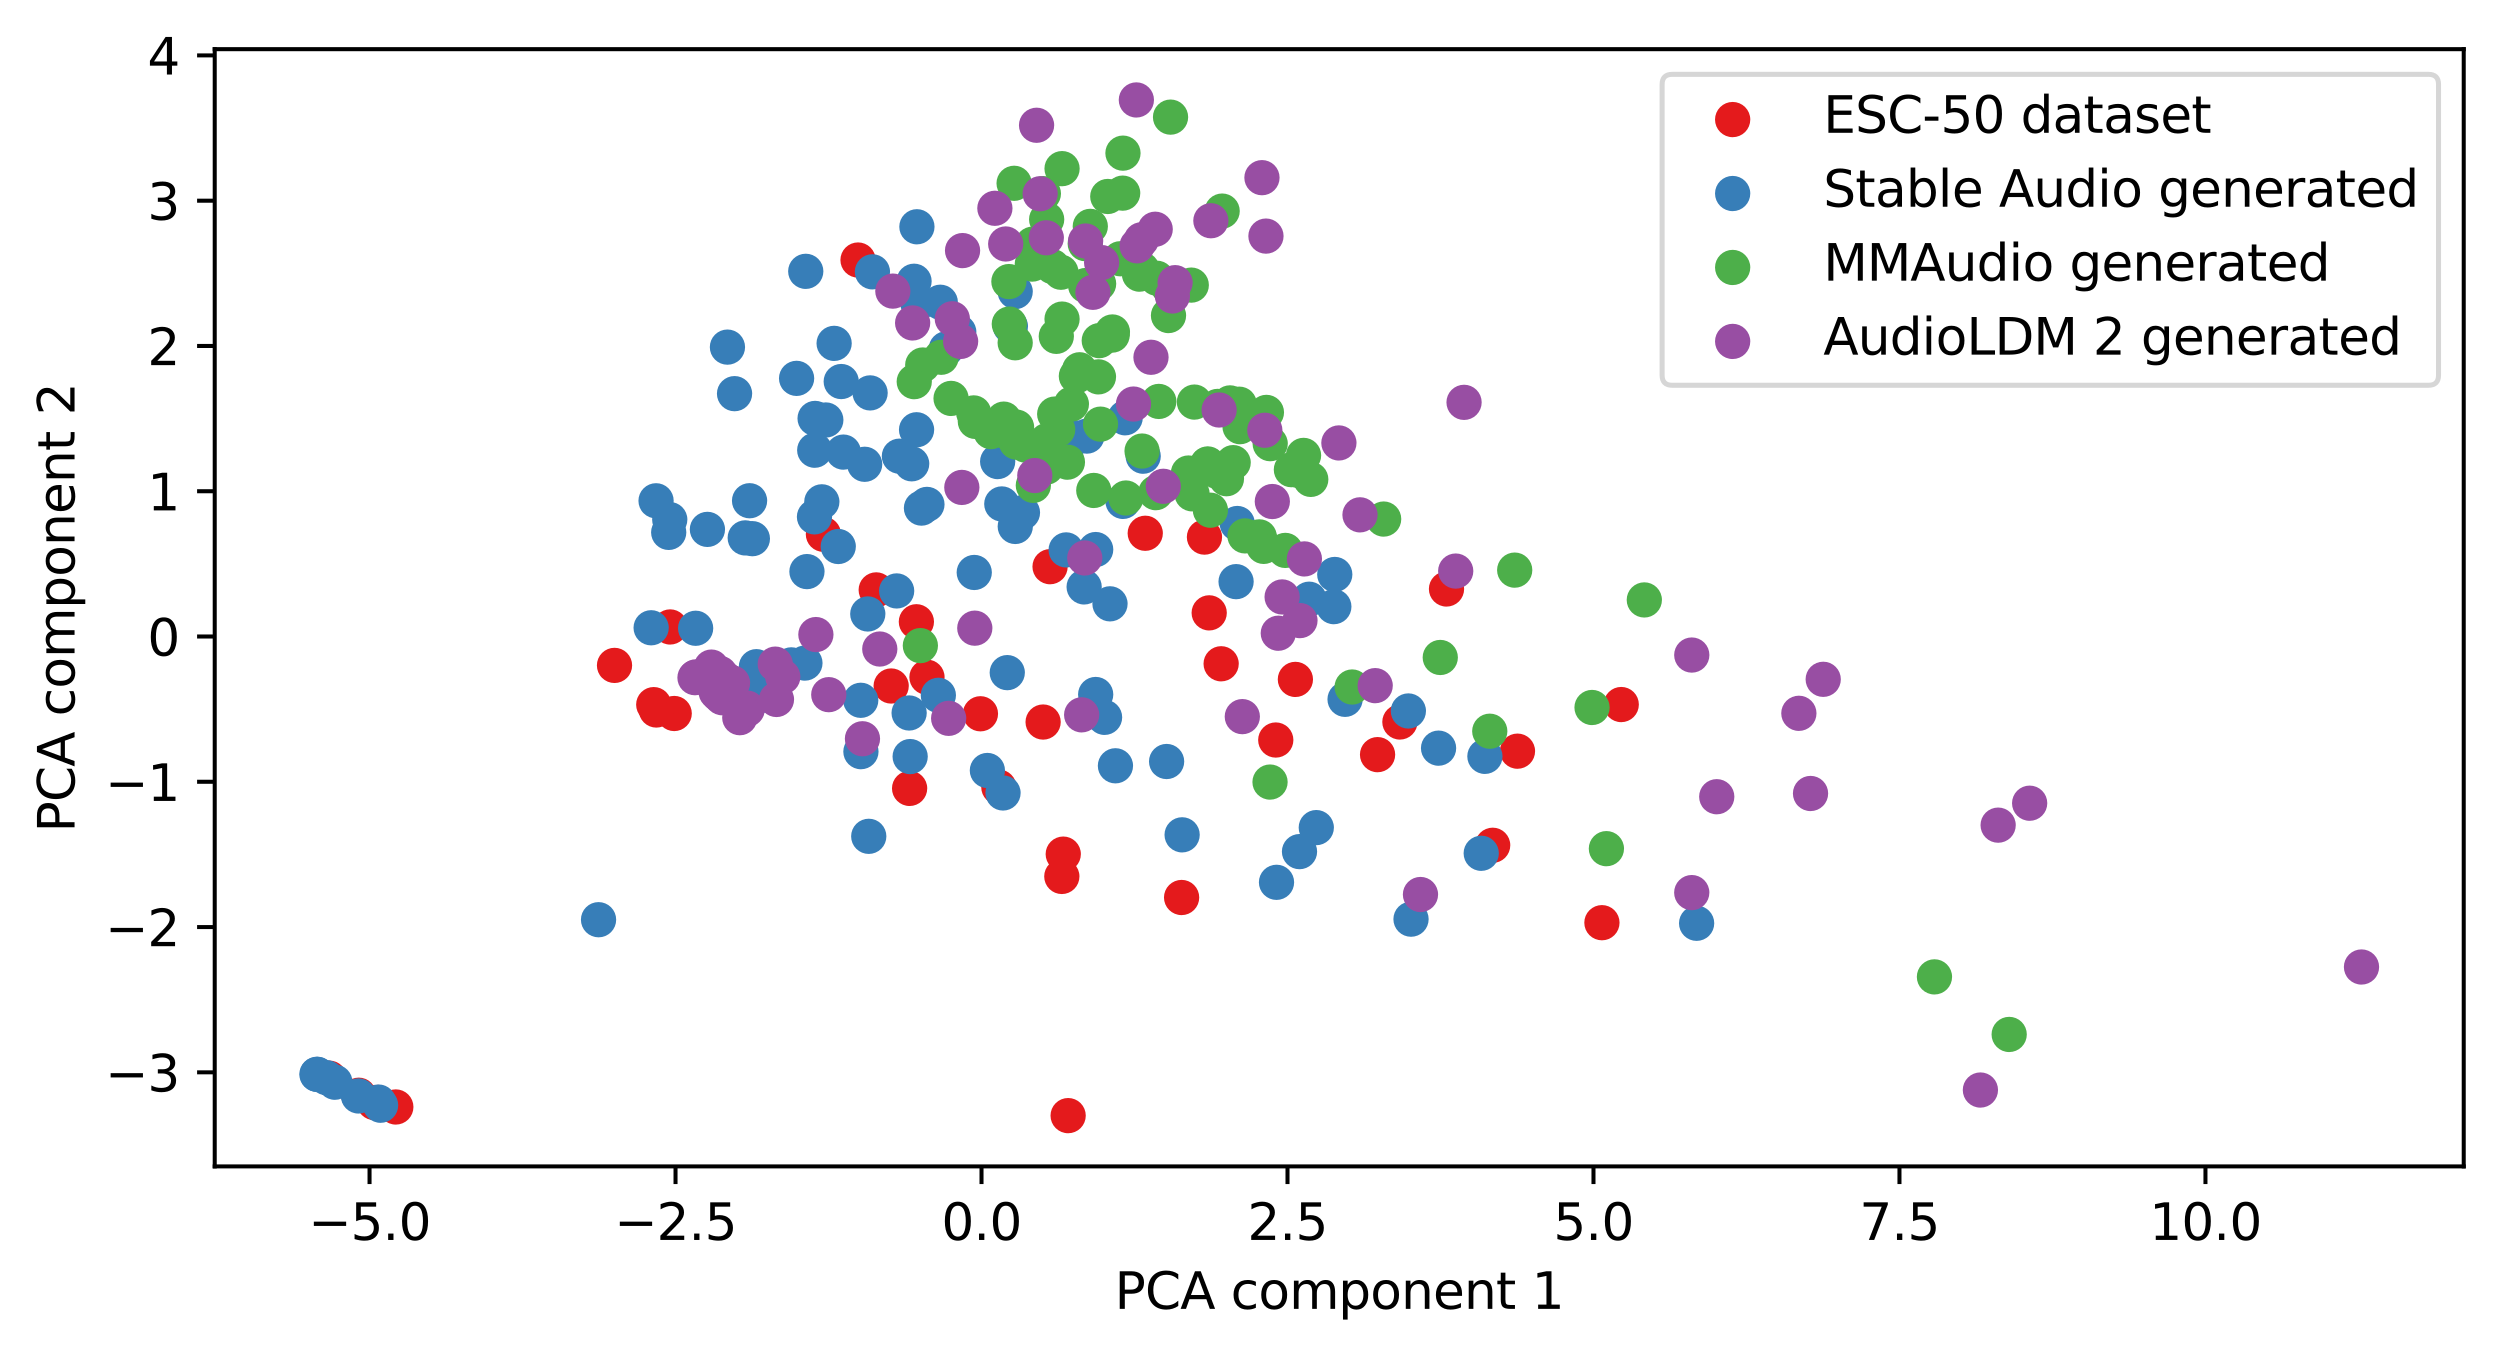 <?xml version="1.0" encoding="utf-8" standalone="no"?>
<!DOCTYPE svg PUBLIC "-//W3C//DTD SVG 1.1//EN"
  "http://www.w3.org/Graphics/SVG/1.1/DTD/svg11.dtd">
<svg xmlns:xlink="http://www.w3.org/1999/xlink" width="496.22pt" height="269.074pt" viewBox="0 0 496.22 269.074" xmlns="http://www.w3.org/2000/svg" version="1.1">
 <defs>
  <style type="text/css">*{stroke-linejoin: round; stroke-linecap: butt}</style>
 </defs>
 <g id="figure_1">
  <g id="patch_1">
   <path d="M 0 269.074 
L 496.22 269.074 
L 496.22 0 
L 0 0 
z
" style="fill: #ffffff"/>
  </g>
  <g id="axes_1">
   <g id="patch_2">
    <path d="M 42.62 231.518 
L 489.02 231.518 
L 489.02 9.758 
L 42.62 9.758 
z
" style="fill: #ffffff"/>
   </g>
   <g id="PathCollection_1">
    <defs>
     <path id="m10ac7bf172" d="M 0 3 
C 0.796 3 1.559 2.684 2.121 2.121 
C 2.684 1.559 3 0.796 3 0 
C 3 -0.796 2.684 -1.559 2.121 -2.121 
C 1.559 -2.684 0.796 -3 0 -3 
C -0.796 -3 -1.559 -2.684 -2.121 -2.121 
C -2.684 -1.559 -3 -0.796 -3 0 
C -3 0.796 -2.684 1.559 -2.121 2.121 
C -1.559 2.684 -0.796 3 0 3 
z
" style="stroke: #e41a1c"/>
    </defs>
    <g clip-path="url(#p345d1714cc)">
     <use xlink:href="#m10ac7bf172" x="301.201" y="149.098" style="fill: #e41a1c; stroke: #e41a1c"/>
     <use xlink:href="#m10ac7bf172" x="170.311" y="51.613" style="fill: #e41a1c; stroke: #e41a1c"/>
     <use xlink:href="#m10ac7bf172" x="240.011" y="121.645" style="fill: #e41a1c; stroke: #e41a1c"/>
     <use xlink:href="#m10ac7bf172" x="296.276" y="167.777" style="fill: #e41a1c; stroke: #e41a1c"/>
     <use xlink:href="#m10ac7bf172" x="227.316" y="105.847" style="fill: #e41a1c; stroke: #e41a1c"/>
     <use xlink:href="#m10ac7bf172" x="277.864" y="143.304" style="fill: #e41a1c; stroke: #e41a1c"/>
     <use xlink:href="#m10ac7bf172" x="239.07" y="106.607" style="fill: #e41a1c; stroke: #e41a1c"/>
     <use xlink:href="#m10ac7bf172" x="321.795" y="139.844" style="fill: #e41a1c; stroke: #e41a1c"/>
     <use xlink:href="#m10ac7bf172" x="207.047" y="143.316" style="fill: #e41a1c; stroke: #e41a1c"/>
     <use xlink:href="#m10ac7bf172" x="78.565" y="219.722" style="fill: #e41a1c; stroke: #e41a1c"/>
     <use xlink:href="#m10ac7bf172" x="176.885" y="136.163" style="fill: #e41a1c; stroke: #e41a1c"/>
     <use xlink:href="#m10ac7bf172" x="180.546" y="156.487" style="fill: #e41a1c; stroke: #e41a1c"/>
     <use xlink:href="#m10ac7bf172" x="133.016" y="124.443" style="fill: #e41a1c; stroke: #e41a1c"/>
     <use xlink:href="#m10ac7bf172" x="198.262" y="156.249" style="fill: #e41a1c; stroke: #e41a1c"/>
     <use xlink:href="#m10ac7bf172" x="211.042" y="169.533" style="fill: #e41a1c; stroke: #e41a1c"/>
     <use xlink:href="#m10ac7bf172" x="253.224" y="146.885" style="fill: #e41a1c; stroke: #e41a1c"/>
     <use xlink:href="#m10ac7bf172" x="173.918" y="117.089" style="fill: #e41a1c; stroke: #e41a1c"/>
     <use xlink:href="#m10ac7bf172" x="317.963" y="183.144" style="fill: #e41a1c; stroke: #e41a1c"/>
     <use xlink:href="#m10ac7bf172" x="208.425" y="112.479" style="fill: #e41a1c; stroke: #e41a1c"/>
     <use xlink:href="#m10ac7bf172" x="287.114" y="116.907" style="fill: #e41a1c; stroke: #e41a1c"/>
     <use xlink:href="#m10ac7bf172" x="163.439" y="106.047" style="fill: #e41a1c; stroke: #e41a1c"/>
     <use xlink:href="#m10ac7bf172" x="181.89" y="123.412" style="fill: #e41a1c; stroke: #e41a1c"/>
     <use xlink:href="#m10ac7bf172" x="210.759" y="173.964" style="fill: #e41a1c; stroke: #e41a1c"/>
     <use xlink:href="#m10ac7bf172" x="133.821" y="141.621" style="fill: #e41a1c; stroke: #e41a1c"/>
     <use xlink:href="#m10ac7bf172" x="257.119" y="134.854" style="fill: #e41a1c; stroke: #e41a1c"/>
     <use xlink:href="#m10ac7bf172" x="273.43" y="149.787" style="fill: #e41a1c; stroke: #e41a1c"/>
     <use xlink:href="#m10ac7bf172" x="234.534" y="178.142" style="fill: #e41a1c; stroke: #e41a1c"/>
     <use xlink:href="#m10ac7bf172" x="129.761" y="139.862" style="fill: #e41a1c; stroke: #e41a1c"/>
     <use xlink:href="#m10ac7bf172" x="130.277" y="140.926" style="fill: #e41a1c; stroke: #e41a1c"/>
     <use xlink:href="#m10ac7bf172" x="121.974" y="132.075" style="fill: #e41a1c; stroke: #e41a1c"/>
     <use xlink:href="#m10ac7bf172" x="212.014" y="221.438" style="fill: #e41a1c; stroke: #e41a1c"/>
     <use xlink:href="#m10ac7bf172" x="74.283" y="218.841" style="fill: #e41a1c; stroke: #e41a1c"/>
     <use xlink:href="#m10ac7bf172" x="75.008" y="218.824" style="fill: #e41a1c; stroke: #e41a1c"/>
     <use xlink:href="#m10ac7bf172" x="71.21" y="217.387" style="fill: #e41a1c; stroke: #e41a1c"/>
     <use xlink:href="#m10ac7bf172" x="183.993" y="134.417" style="fill: #e41a1c; stroke: #e41a1c"/>
     <use xlink:href="#m10ac7bf172" x="194.605" y="141.676" style="fill: #e41a1c; stroke: #e41a1c"/>
     <use xlink:href="#m10ac7bf172" x="242.382" y="131.752" style="fill: #e41a1c; stroke: #e41a1c"/>
     <use xlink:href="#m10ac7bf172" x="65.383" y="214.011" style="fill: #e41a1c; stroke: #e41a1c"/>
    </g>
   </g>
   <g id="PathCollection_2">
    <defs>
     <path id="mb2fcff6044" d="M 0 3 
C 0.796 3 1.559 2.684 2.121 2.121 
C 2.684 1.559 3 0.796 3 0 
C 3 -0.796 2.684 -1.559 2.121 -2.121 
C 1.559 -2.684 0.796 -3 0 -3 
C -0.796 -3 -1.559 -2.684 -2.121 -2.121 
C -2.684 -1.559 -3 -0.796 -3 0 
C -3 0.796 -2.684 1.559 -2.121 2.121 
C -1.559 2.684 -0.796 3 0 3 
z
" style="stroke: #377eb8"/>
    </defs>
    <g clip-path="url(#p345d1714cc)">
     <use xlink:href="#mb2fcff6044" x="187.828" y="69.232" style="fill: #377eb8; stroke: #377eb8"/>
     <use xlink:href="#mb2fcff6044" x="182.208" y="60.267" style="fill: #377eb8; stroke: #377eb8"/>
     <use xlink:href="#mb2fcff6044" x="129.244" y="124.605" style="fill: #377eb8; stroke: #377eb8"/>
     <use xlink:href="#mb2fcff6044" x="172.437" y="166.001" style="fill: #377eb8; stroke: #377eb8"/>
     <use xlink:href="#mb2fcff6044" x="173.164" y="53.955" style="fill: #377eb8; stroke: #377eb8"/>
     <use xlink:href="#mb2fcff6044" x="138.074" y="124.704" style="fill: #377eb8; stroke: #377eb8"/>
     <use xlink:href="#mb2fcff6044" x="234.638" y="165.704" style="fill: #377eb8; stroke: #377eb8"/>
     <use xlink:href="#mb2fcff6044" x="118.804" y="182.552" style="fill: #377eb8; stroke: #377eb8"/>
     <use xlink:href="#mb2fcff6044" x="221.401" y="152.001" style="fill: #377eb8; stroke: #377eb8"/>
     <use xlink:href="#mb2fcff6044" x="198.023" y="91.614" style="fill: #377eb8; stroke: #377eb8"/>
     <use xlink:href="#mb2fcff6044" x="75.542" y="219.375" style="fill: #377eb8; stroke: #377eb8"/>
     <use xlink:href="#mb2fcff6044" x="182.899" y="100.851" style="fill: #377eb8; stroke: #377eb8"/>
     <use xlink:href="#mb2fcff6044" x="144.389" y="68.899" style="fill: #377eb8; stroke: #377eb8"/>
     <use xlink:href="#mb2fcff6044" x="132.73" y="105.674" style="fill: #377eb8; stroke: #377eb8"/>
     <use xlink:href="#mb2fcff6044" x="183.986" y="100.12" style="fill: #377eb8; stroke: #377eb8"/>
     <use xlink:href="#mb2fcff6044" x="180.956" y="92.06" style="fill: #377eb8; stroke: #377eb8"/>
     <use xlink:href="#mb2fcff6044" x="150.139" y="132.328" style="fill: #377eb8; stroke: #377eb8"/>
     <use xlink:href="#mb2fcff6044" x="253.372" y="175.13" style="fill: #377eb8; stroke: #377eb8"/>
     <use xlink:href="#mb2fcff6044" x="177.974" y="117.294" style="fill: #377eb8; stroke: #377eb8"/>
     <use xlink:href="#mb2fcff6044" x="151.301" y="138" style="fill: #377eb8; stroke: #377eb8"/>
     <use xlink:href="#mb2fcff6044" x="226.907" y="90.549" style="fill: #377eb8; stroke: #377eb8"/>
     <use xlink:href="#mb2fcff6044" x="200.549" y="64.777" style="fill: #377eb8; stroke: #377eb8"/>
     <use xlink:href="#mb2fcff6044" x="211.503" y="90.095" style="fill: #377eb8; stroke: #377eb8"/>
     <use xlink:href="#mb2fcff6044" x="222.907" y="99.52" style="fill: #377eb8; stroke: #377eb8"/>
     <use xlink:href="#mb2fcff6044" x="160.168" y="113.454" style="fill: #377eb8; stroke: #377eb8"/>
     <use xlink:href="#mb2fcff6044" x="264.935" y="114.024" style="fill: #377eb8; stroke: #377eb8"/>
     <use xlink:href="#mb2fcff6044" x="178.519" y="90.548" style="fill: #377eb8; stroke: #377eb8"/>
     <use xlink:href="#mb2fcff6044" x="170.883" y="149.193" style="fill: #377eb8; stroke: #377eb8"/>
     <use xlink:href="#mb2fcff6044" x="161.665" y="102.591" style="fill: #377eb8; stroke: #377eb8"/>
     <use xlink:href="#mb2fcff6044" x="181.926" y="85.302" style="fill: #377eb8; stroke: #377eb8"/>
     <use xlink:href="#mb2fcff6044" x="62.911" y="213.233" style="fill: #377eb8; stroke: #377eb8"/>
     <use xlink:href="#mb2fcff6044" x="280.071" y="182.443" style="fill: #377eb8; stroke: #377eb8"/>
     <use xlink:href="#mb2fcff6044" x="294.737" y="150.126" style="fill: #377eb8; stroke: #377eb8"/>
     <use xlink:href="#mb2fcff6044" x="336.758" y="183.261" style="fill: #377eb8; stroke: #377eb8"/>
     <use xlink:href="#mb2fcff6044" x="223.331" y="82.926" style="fill: #377eb8; stroke: #377eb8"/>
     <use xlink:href="#mb2fcff6044" x="163.123" y="99.608" style="fill: #377eb8; stroke: #377eb8"/>
     <use xlink:href="#mb2fcff6044" x="172.244" y="121.865" style="fill: #377eb8; stroke: #377eb8"/>
     <use xlink:href="#mb2fcff6044" x="163.915" y="83.361" style="fill: #377eb8; stroke: #377eb8"/>
     <use xlink:href="#mb2fcff6044" x="180.452" y="141.518" style="fill: #377eb8; stroke: #377eb8"/>
     <use xlink:href="#mb2fcff6044" x="161.787" y="83.054" style="fill: #377eb8; stroke: #377eb8"/>
     <use xlink:href="#mb2fcff6044" x="181.996" y="45.011" style="fill: #377eb8; stroke: #377eb8"/>
     <use xlink:href="#mb2fcff6044" x="264.75" y="120.409" style="fill: #377eb8; stroke: #377eb8"/>
     <use xlink:href="#mb2fcff6044" x="231.557" y="151.15" style="fill: #377eb8; stroke: #377eb8"/>
     <use xlink:href="#mb2fcff6044" x="261.267" y="164.27" style="fill: #377eb8; stroke: #377eb8"/>
     <use xlink:href="#mb2fcff6044" x="149.338" y="106.92" style="fill: #377eb8; stroke: #377eb8"/>
     <use xlink:href="#mb2fcff6044" x="193.376" y="113.628" style="fill: #377eb8; stroke: #377eb8"/>
     <use xlink:href="#mb2fcff6044" x="165.564" y="68.154" style="fill: #377eb8; stroke: #377eb8"/>
     <use xlink:href="#mb2fcff6044" x="186.251" y="138.008" style="fill: #377eb8; stroke: #377eb8"/>
     <use xlink:href="#mb2fcff6044" x="245.348" y="115.45" style="fill: #377eb8; stroke: #377eb8"/>
     <use xlink:href="#mb2fcff6044" x="170.846" y="139.001" style="fill: #377eb8; stroke: #377eb8"/>
     <use xlink:href="#mb2fcff6044" x="157.065" y="131.968" style="fill: #377eb8; stroke: #377eb8"/>
     <use xlink:href="#mb2fcff6044" x="145.798" y="78.137" style="fill: #377eb8; stroke: #377eb8"/>
     <use xlink:href="#mb2fcff6044" x="211.616" y="109.151" style="fill: #377eb8; stroke: #377eb8"/>
     <use xlink:href="#mb2fcff6044" x="158.114" y="75.102" style="fill: #377eb8; stroke: #377eb8"/>
     <use xlink:href="#mb2fcff6044" x="180.656" y="150.171" style="fill: #377eb8; stroke: #377eb8"/>
     <use xlink:href="#mb2fcff6044" x="140.413" y="105.078" style="fill: #377eb8; stroke: #377eb8"/>
     <use xlink:href="#mb2fcff6044" x="149.214" y="136.862" style="fill: #377eb8; stroke: #377eb8"/>
     <use xlink:href="#mb2fcff6044" x="186.636" y="59.992" style="fill: #377eb8; stroke: #377eb8"/>
     <use xlink:href="#mb2fcff6044" x="66.475" y="214.809" style="fill: #377eb8; stroke: #377eb8"/>
     <use xlink:href="#mb2fcff6044" x="159.769" y="131.612" style="fill: #377eb8; stroke: #377eb8"/>
     <use xlink:href="#mb2fcff6044" x="215.19" y="116.496" style="fill: #377eb8; stroke: #377eb8"/>
     <use xlink:href="#mb2fcff6044" x="148.779" y="99.39" style="fill: #377eb8; stroke: #377eb8"/>
     <use xlink:href="#mb2fcff6044" x="147.918" y="106.765" style="fill: #377eb8; stroke: #377eb8"/>
     <use xlink:href="#mb2fcff6044" x="213.271" y="86.867" style="fill: #377eb8; stroke: #377eb8"/>
     <use xlink:href="#mb2fcff6044" x="181.427" y="55.824" style="fill: #377eb8; stroke: #377eb8"/>
     <use xlink:href="#mb2fcff6044" x="159.932" y="53.856" style="fill: #377eb8; stroke: #377eb8"/>
     <use xlink:href="#mb2fcff6044" x="285.537" y="148.499" style="fill: #377eb8; stroke: #377eb8"/>
     <use xlink:href="#mb2fcff6044" x="167.4" y="89.735" style="fill: #377eb8; stroke: #377eb8"/>
     <use xlink:href="#mb2fcff6044" x="202.946" y="101.746" style="fill: #377eb8; stroke: #377eb8"/>
     <use xlink:href="#mb2fcff6044" x="166.381" y="108.474" style="fill: #377eb8; stroke: #377eb8"/>
     <use xlink:href="#mb2fcff6044" x="217.479" y="137.849" style="fill: #377eb8; stroke: #377eb8"/>
     <use xlink:href="#mb2fcff6044" x="245.583" y="103.908" style="fill: #377eb8; stroke: #377eb8"/>
     <use xlink:href="#mb2fcff6044" x="198.845" y="100.028" style="fill: #377eb8; stroke: #377eb8"/>
     <use xlink:href="#mb2fcff6044" x="171.623" y="92.155" style="fill: #377eb8; stroke: #377eb8"/>
     <use xlink:href="#mb2fcff6044" x="130.221" y="99.402" style="fill: #377eb8; stroke: #377eb8"/>
     <use xlink:href="#mb2fcff6044" x="132.937" y="103.131" style="fill: #377eb8; stroke: #377eb8"/>
     <use xlink:href="#mb2fcff6044" x="217.48" y="109.079" style="fill: #377eb8; stroke: #377eb8"/>
     <use xlink:href="#mb2fcff6044" x="64.786" y="213.903" style="fill: #377eb8; stroke: #377eb8"/>
     <use xlink:href="#mb2fcff6044" x="215.736" y="86.559" style="fill: #377eb8; stroke: #377eb8"/>
     <use xlink:href="#mb2fcff6044" x="279.544" y="141.119" style="fill: #377eb8; stroke: #377eb8"/>
     <use xlink:href="#mb2fcff6044" x="71.152" y="217.534" style="fill: #377eb8; stroke: #377eb8"/>
     <use xlink:href="#mb2fcff6044" x="199.087" y="157.395" style="fill: #377eb8; stroke: #377eb8"/>
     <use xlink:href="#mb2fcff6044" x="75.135" y="218.747" style="fill: #377eb8; stroke: #377eb8"/>
     <use xlink:href="#mb2fcff6044" x="166.975" y="75.731" style="fill: #377eb8; stroke: #377eb8"/>
     <use xlink:href="#mb2fcff6044" x="266.98" y="138.809" style="fill: #377eb8; stroke: #377eb8"/>
     <use xlink:href="#mb2fcff6044" x="62.991" y="213.253" style="fill: #377eb8; stroke: #377eb8"/>
     <use xlink:href="#mb2fcff6044" x="161.713" y="89.361" style="fill: #377eb8; stroke: #377eb8"/>
     <use xlink:href="#mb2fcff6044" x="294.006" y="169.366" style="fill: #377eb8; stroke: #377eb8"/>
     <use xlink:href="#mb2fcff6044" x="201.518" y="104.495" style="fill: #377eb8; stroke: #377eb8"/>
     <use xlink:href="#mb2fcff6044" x="220.321" y="119.853" style="fill: #377eb8; stroke: #377eb8"/>
     <use xlink:href="#mb2fcff6044" x="259.847" y="118.934" style="fill: #377eb8; stroke: #377eb8"/>
     <use xlink:href="#mb2fcff6044" x="201.499" y="57.882" style="fill: #377eb8; stroke: #377eb8"/>
     <use xlink:href="#mb2fcff6044" x="172.706" y="77.987" style="fill: #377eb8; stroke: #377eb8"/>
     <use xlink:href="#mb2fcff6044" x="199.929" y="133.509" style="fill: #377eb8; stroke: #377eb8"/>
     <use xlink:href="#mb2fcff6044" x="257.936" y="169.035" style="fill: #377eb8; stroke: #377eb8"/>
     <use xlink:href="#mb2fcff6044" x="195.984" y="152.932" style="fill: #377eb8; stroke: #377eb8"/>
     <use xlink:href="#mb2fcff6044" x="190.301" y="65.903" style="fill: #377eb8; stroke: #377eb8"/>
     <use xlink:href="#mb2fcff6044" x="219.242" y="142.383" style="fill: #377eb8; stroke: #377eb8"/>
    </g>
   </g>
   <g id="PathCollection_3">
    <defs>
     <path id="m959ca19d7b" d="M 0 3 
C 0.796 3 1.559 2.684 2.121 2.121 
C 2.684 1.559 3 0.796 3 0 
C 3 -0.796 2.684 -1.559 2.121 -2.121 
C 1.559 -2.684 0.796 -3 0 -3 
C -0.796 -3 -1.559 -2.684 -2.121 -2.121 
C -2.684 -1.559 -3 -0.796 -3 0 
C -3 0.796 -2.684 1.559 -2.121 2.121 
C -1.559 2.684 -0.796 3 0 3 
z
" style="stroke: #4daf4a"/>
    </defs>
    <g clip-path="url(#p345d1714cc)">
     <use xlink:href="#m959ca19d7b" x="213.647" y="74.659" style="fill: #4daf4a; stroke: #4daf4a"/>
     <use xlink:href="#m959ca19d7b" x="222.352" y="51.362" style="fill: #4daf4a; stroke: #4daf4a"/>
     <use xlink:href="#m959ca19d7b" x="219.881" y="38.999" style="fill: #4daf4a; stroke: #4daf4a"/>
     <use xlink:href="#m959ca19d7b" x="218.03" y="74.803" style="fill: #4daf4a; stroke: #4daf4a"/>
     <use xlink:href="#m959ca19d7b" x="183.153" y="72.449" style="fill: #4daf4a; stroke: #4daf4a"/>
     <use xlink:href="#m959ca19d7b" x="209.94" y="85.268" style="fill: #4daf4a; stroke: #4daf4a"/>
     <use xlink:href="#m959ca19d7b" x="207.097" y="38.436" style="fill: #4daf4a; stroke: #4daf4a"/>
     <use xlink:href="#m959ca19d7b" x="251.368" y="81.857" style="fill: #4daf4a; stroke: #4daf4a"/>
     <use xlink:href="#m959ca19d7b" x="210.806" y="33.473" style="fill: #4daf4a; stroke: #4daf4a"/>
     <use xlink:href="#m959ca19d7b" x="215.406" y="48.364" style="fill: #4daf4a; stroke: #4daf4a"/>
     <use xlink:href="#m959ca19d7b" x="200.336" y="64.321" style="fill: #4daf4a; stroke: #4daf4a"/>
     <use xlink:href="#m959ca19d7b" x="249.958" y="106.564" style="fill: #4daf4a; stroke: #4daf4a"/>
     <use xlink:href="#m959ca19d7b" x="218.189" y="67.612" style="fill: #4daf4a; stroke: #4daf4a"/>
     <use xlink:href="#m959ca19d7b" x="300.649" y="113.162" style="fill: #4daf4a; stroke: #4daf4a"/>
     <use xlink:href="#m959ca19d7b" x="205.104" y="96.345" style="fill: #4daf4a; stroke: #4daf4a"/>
     <use xlink:href="#m959ca19d7b" x="211.87" y="91.734" style="fill: #4daf4a; stroke: #4daf4a"/>
     <use xlink:href="#m959ca19d7b" x="255.118" y="109.25" style="fill: #4daf4a; stroke: #4daf4a"/>
     <use xlink:href="#m959ca19d7b" x="218.06" y="56.323" style="fill: #4daf4a; stroke: #4daf4a"/>
     <use xlink:href="#m959ca19d7b" x="235.893" y="93.889" style="fill: #4daf4a; stroke: #4daf4a"/>
     <use xlink:href="#m959ca19d7b" x="398.799" y="205.325" style="fill: #4daf4a; stroke: #4daf4a"/>
     <use xlink:href="#m959ca19d7b" x="244.767" y="91.828" style="fill: #4daf4a; stroke: #4daf4a"/>
     <use xlink:href="#m959ca19d7b" x="212.654" y="80.212" style="fill: #4daf4a; stroke: #4daf4a"/>
     <use xlink:href="#m959ca19d7b" x="318.851" y="168.449" style="fill: #4daf4a; stroke: #4daf4a"/>
     <use xlink:href="#m959ca19d7b" x="215.485" y="56.672" style="fill: #4daf4a; stroke: #4daf4a"/>
     <use xlink:href="#m959ca19d7b" x="201.723" y="87.741" style="fill: #4daf4a; stroke: #4daf4a"/>
     <use xlink:href="#m959ca19d7b" x="231.973" y="57.004" style="fill: #4daf4a; stroke: #4daf4a"/>
     <use xlink:href="#m959ca19d7b" x="250.826" y="108.451" style="fill: #4daf4a; stroke: #4daf4a"/>
     <use xlink:href="#m959ca19d7b" x="285.876" y="130.501" style="fill: #4daf4a; stroke: #4daf4a"/>
     <use xlink:href="#m959ca19d7b" x="226.686" y="89.528" style="fill: #4daf4a; stroke: #4daf4a"/>
     <use xlink:href="#m959ca19d7b" x="316.001" y="140.426" style="fill: #4daf4a; stroke: #4daf4a"/>
     <use xlink:href="#m959ca19d7b" x="203.543" y="88.348" style="fill: #4daf4a; stroke: #4daf4a"/>
     <use xlink:href="#m959ca19d7b" x="256.327" y="93.223" style="fill: #4daf4a; stroke: #4daf4a"/>
     <use xlink:href="#m959ca19d7b" x="274.637" y="103.026" style="fill: #4daf4a; stroke: #4daf4a"/>
     <use xlink:href="#m959ca19d7b" x="241.682" y="80.669" style="fill: #4daf4a; stroke: #4daf4a"/>
     <use xlink:href="#m959ca19d7b" x="226.171" y="54.414" style="fill: #4daf4a; stroke: #4daf4a"/>
     <use xlink:href="#m959ca19d7b" x="240.253" y="101.268" style="fill: #4daf4a; stroke: #4daf4a"/>
     <use xlink:href="#m959ca19d7b" x="220.743" y="66.515" style="fill: #4daf4a; stroke: #4daf4a"/>
     <use xlink:href="#m959ca19d7b" x="181.467" y="75.753" style="fill: #4daf4a; stroke: #4daf4a"/>
     <use xlink:href="#m959ca19d7b" x="207.783" y="87.467" style="fill: #4daf4a; stroke: #4daf4a"/>
     <use xlink:href="#m959ca19d7b" x="236.608" y="98.014" style="fill: #4daf4a; stroke: #4daf4a"/>
     <use xlink:href="#m959ca19d7b" x="230.012" y="79.68" style="fill: #4daf4a; stroke: #4daf4a"/>
     <use xlink:href="#m959ca19d7b" x="258.739" y="90.392" style="fill: #4daf4a; stroke: #4daf4a"/>
     <use xlink:href="#m959ca19d7b" x="198.616" y="84.533" style="fill: #4daf4a; stroke: #4daf4a"/>
     <use xlink:href="#m959ca19d7b" x="222.895" y="30.398" style="fill: #4daf4a; stroke: #4daf4a"/>
     <use xlink:href="#m959ca19d7b" x="207.698" y="92.729" style="fill: #4daf4a; stroke: #4daf4a"/>
     <use xlink:href="#m959ca19d7b" x="201.289" y="36.383" style="fill: #4daf4a; stroke: #4daf4a"/>
     <use xlink:href="#m959ca19d7b" x="200.161" y="85.908" style="fill: #4daf4a; stroke: #4daf4a"/>
     <use xlink:href="#m959ca19d7b" x="214.287" y="73.395" style="fill: #4daf4a; stroke: #4daf4a"/>
     <use xlink:href="#m959ca19d7b" x="210.585" y="54.038" style="fill: #4daf4a; stroke: #4daf4a"/>
     <use xlink:href="#m959ca19d7b" x="236.452" y="56.59" style="fill: #4daf4a; stroke: #4daf4a"/>
     <use xlink:href="#m959ca19d7b" x="222.836" y="38.337" style="fill: #4daf4a; stroke: #4daf4a"/>
     <use xlink:href="#m959ca19d7b" x="383.966" y="193.899" style="fill: #4daf4a; stroke: #4daf4a"/>
     <use xlink:href="#m959ca19d7b" x="229.412" y="97.788" style="fill: #4daf4a; stroke: #4daf4a"/>
     <use xlink:href="#m959ca19d7b" x="217.102" y="97.348" style="fill: #4daf4a; stroke: #4daf4a"/>
     <use xlink:href="#m959ca19d7b" x="229.614" y="55.227" style="fill: #4daf4a; stroke: #4daf4a"/>
     <use xlink:href="#m959ca19d7b" x="204.955" y="48.471" style="fill: #4daf4a; stroke: #4daf4a"/>
     <use xlink:href="#m959ca19d7b" x="243.433" y="95.021" style="fill: #4daf4a; stroke: #4daf4a"/>
     <use xlink:href="#m959ca19d7b" x="209.551" y="91.134" style="fill: #4daf4a; stroke: #4daf4a"/>
     <use xlink:href="#m959ca19d7b" x="252.087" y="155.23" style="fill: #4daf4a; stroke: #4daf4a"/>
     <use xlink:href="#m959ca19d7b" x="245.98" y="80.228" style="fill: #4daf4a; stroke: #4daf4a"/>
     <use xlink:href="#m959ca19d7b" x="223.478" y="98.85" style="fill: #4daf4a; stroke: #4daf4a"/>
     <use xlink:href="#m959ca19d7b" x="199.238" y="83.19" style="fill: #4daf4a; stroke: #4daf4a"/>
     <use xlink:href="#m959ca19d7b" x="246.134" y="84.688" style="fill: #4daf4a; stroke: #4daf4a"/>
     <use xlink:href="#m959ca19d7b" x="226.668" y="53.462" style="fill: #4daf4a; stroke: #4daf4a"/>
     <use xlink:href="#m959ca19d7b" x="242.581" y="41.9" style="fill: #4daf4a; stroke: #4daf4a"/>
     <use xlink:href="#m959ca19d7b" x="201.769" y="84.781" style="fill: #4daf4a; stroke: #4daf4a"/>
     <use xlink:href="#m959ca19d7b" x="193.274" y="81.958" style="fill: #4daf4a; stroke: #4daf4a"/>
     <use xlink:href="#m959ca19d7b" x="258.029" y="93.469" style="fill: #4daf4a; stroke: #4daf4a"/>
     <use xlink:href="#m959ca19d7b" x="193.594" y="83.645" style="fill: #4daf4a; stroke: #4daf4a"/>
     <use xlink:href="#m959ca19d7b" x="200.255" y="55.888" style="fill: #4daf4a; stroke: #4daf4a"/>
     <use xlink:href="#m959ca19d7b" x="209.663" y="66.762" style="fill: #4daf4a; stroke: #4daf4a"/>
     <use xlink:href="#m959ca19d7b" x="220.8" y="65.892" style="fill: #4daf4a; stroke: #4daf4a"/>
     <use xlink:href="#m959ca19d7b" x="260.171" y="95.153" style="fill: #4daf4a; stroke: #4daf4a"/>
     <use xlink:href="#m959ca19d7b" x="247.115" y="106.367" style="fill: #4daf4a; stroke: #4daf4a"/>
     <use xlink:href="#m959ca19d7b" x="208.899" y="52.912" style="fill: #4daf4a; stroke: #4daf4a"/>
     <use xlink:href="#m959ca19d7b" x="196.673" y="85.675" style="fill: #4daf4a; stroke: #4daf4a"/>
     <use xlink:href="#m959ca19d7b" x="201.501" y="68.04" style="fill: #4daf4a; stroke: #4daf4a"/>
     <use xlink:href="#m959ca19d7b" x="231.932" y="62.631" style="fill: #4daf4a; stroke: #4daf4a"/>
     <use xlink:href="#m959ca19d7b" x="326.377" y="119.08" style="fill: #4daf4a; stroke: #4daf4a"/>
     <use xlink:href="#m959ca19d7b" x="216.411" y="44.932" style="fill: #4daf4a; stroke: #4daf4a"/>
     <use xlink:href="#m959ca19d7b" x="239.731" y="92.089" style="fill: #4daf4a; stroke: #4daf4a"/>
     <use xlink:href="#m959ca19d7b" x="182.68" y="128.148" style="fill: #4daf4a; stroke: #4daf4a"/>
     <use xlink:href="#m959ca19d7b" x="204.902" y="52.416" style="fill: #4daf4a; stroke: #4daf4a"/>
     <use xlink:href="#m959ca19d7b" x="232.338" y="23.248" style="fill: #4daf4a; stroke: #4daf4a"/>
     <use xlink:href="#m959ca19d7b" x="209.344" y="82.19" style="fill: #4daf4a; stroke: #4daf4a"/>
     <use xlink:href="#m959ca19d7b" x="207.749" y="43.558" style="fill: #4daf4a; stroke: #4daf4a"/>
     <use xlink:href="#m959ca19d7b" x="239.669" y="92.18" style="fill: #4daf4a; stroke: #4daf4a"/>
     <use xlink:href="#m959ca19d7b" x="244.145" y="79.971" style="fill: #4daf4a; stroke: #4daf4a"/>
     <use xlink:href="#m959ca19d7b" x="237.077" y="79.808" style="fill: #4daf4a; stroke: #4daf4a"/>
     <use xlink:href="#m959ca19d7b" x="210.803" y="63.334" style="fill: #4daf4a; stroke: #4daf4a"/>
     <use xlink:href="#m959ca19d7b" x="241.486" y="93.531" style="fill: #4daf4a; stroke: #4daf4a"/>
     <use xlink:href="#m959ca19d7b" x="252.117" y="88.063" style="fill: #4daf4a; stroke: #4daf4a"/>
     <use xlink:href="#m959ca19d7b" x="188.774" y="79.08" style="fill: #4daf4a; stroke: #4daf4a"/>
     <use xlink:href="#m959ca19d7b" x="218.44" y="84.188" style="fill: #4daf4a; stroke: #4daf4a"/>
     <use xlink:href="#m959ca19d7b" x="295.701" y="145.138" style="fill: #4daf4a; stroke: #4daf4a"/>
     <use xlink:href="#m959ca19d7b" x="268.385" y="136.364" style="fill: #4daf4a; stroke: #4daf4a"/>
     <use xlink:href="#m959ca19d7b" x="186.805" y="70.915" style="fill: #4daf4a; stroke: #4daf4a"/>
    </g>
   </g>
   <g id="PathCollection_4">
    <defs>
     <path id="m6ebc6fc0ed" d="M 0 3 
C 0.796 3 1.559 2.684 2.121 2.121 
C 2.684 1.559 3 0.796 3 0 
C 3 -0.796 2.684 -1.559 2.121 -2.121 
C 1.559 -2.684 0.796 -3 0 -3 
C -0.796 -3 -1.559 -2.684 -2.121 -2.121 
C -2.684 -1.559 -3 -0.796 -3 0 
C -3 0.796 -2.684 1.559 -2.121 2.121 
C -1.559 2.684 -0.796 3 0 3 
z
" style="stroke: #984ea3"/>
    </defs>
    <g clip-path="url(#p345d1714cc)">
     <use xlink:href="#m6ebc6fc0ed" x="171.189" y="146.636" style="fill: #984ea3; stroke: #984ea3"/>
     <use xlink:href="#m6ebc6fc0ed" x="153.878" y="131.822" style="fill: #984ea3; stroke: #984ea3"/>
     <use xlink:href="#m6ebc6fc0ed" x="138.151" y="134.346" style="fill: #984ea3; stroke: #984ea3"/>
     <use xlink:href="#m6ebc6fc0ed" x="218.661" y="52.123" style="fill: #984ea3; stroke: #984ea3"/>
     <use xlink:href="#m6ebc6fc0ed" x="142.902" y="133.661" style="fill: #984ea3; stroke: #984ea3"/>
     <use xlink:href="#m6ebc6fc0ed" x="272.957" y="136.091" style="fill: #984ea3; stroke: #984ea3"/>
     <use xlink:href="#m6ebc6fc0ed" x="402.862" y="159.427" style="fill: #984ea3; stroke: #984ea3"/>
     <use xlink:href="#m6ebc6fc0ed" x="226.557" y="47.595" style="fill: #984ea3; stroke: #984ea3"/>
     <use xlink:href="#m6ebc6fc0ed" x="240.344" y="43.813" style="fill: #984ea3; stroke: #984ea3"/>
     <use xlink:href="#m6ebc6fc0ed" x="177.22" y="57.783" style="fill: #984ea3; stroke: #984ea3"/>
     <use xlink:href="#m6ebc6fc0ed" x="269.944" y="102.189" style="fill: #984ea3; stroke: #984ea3"/>
     <use xlink:href="#m6ebc6fc0ed" x="188.296" y="142.582" style="fill: #984ea3; stroke: #984ea3"/>
     <use xlink:href="#m6ebc6fc0ed" x="174.626" y="128.824" style="fill: #984ea3; stroke: #984ea3"/>
     <use xlink:href="#m6ebc6fc0ed" x="190.669" y="67.77" style="fill: #984ea3; stroke: #984ea3"/>
     <use xlink:href="#m6ebc6fc0ed" x="148.313" y="140.554" style="fill: #984ea3; stroke: #984ea3"/>
     <use xlink:href="#m6ebc6fc0ed" x="258.907" y="110.939" style="fill: #984ea3; stroke: #984ea3"/>
     <use xlink:href="#m6ebc6fc0ed" x="281.947" y="177.55" style="fill: #984ea3; stroke: #984ea3"/>
     <use xlink:href="#m6ebc6fc0ed" x="155.375" y="134.326" style="fill: #984ea3; stroke: #984ea3"/>
     <use xlink:href="#m6ebc6fc0ed" x="251.277" y="46.863" style="fill: #984ea3; stroke: #984ea3"/>
     <use xlink:href="#m6ebc6fc0ed" x="232.71" y="58.754" style="fill: #984ea3; stroke: #984ea3"/>
     <use xlink:href="#m6ebc6fc0ed" x="146.837" y="142.451" style="fill: #984ea3; stroke: #984ea3"/>
     <use xlink:href="#m6ebc6fc0ed" x="335.798" y="130.019" style="fill: #984ea3; stroke: #984ea3"/>
     <use xlink:href="#m6ebc6fc0ed" x="224.982" y="80.201" style="fill: #984ea3; stroke: #984ea3"/>
     <use xlink:href="#m6ebc6fc0ed" x="164.5" y="137.882" style="fill: #984ea3; stroke: #984ea3"/>
     <use xlink:href="#m6ebc6fc0ed" x="144.234" y="137.391" style="fill: #984ea3; stroke: #984ea3"/>
     <use xlink:href="#m6ebc6fc0ed" x="139.395" y="134.318" style="fill: #984ea3; stroke: #984ea3"/>
     <use xlink:href="#m6ebc6fc0ed" x="215.479" y="47.839" style="fill: #984ea3; stroke: #984ea3"/>
     <use xlink:href="#m6ebc6fc0ed" x="253.726" y="125.686" style="fill: #984ea3; stroke: #984ea3"/>
     <use xlink:href="#m6ebc6fc0ed" x="251.051" y="85.4" style="fill: #984ea3; stroke: #984ea3"/>
     <use xlink:href="#m6ebc6fc0ed" x="393.087" y="216.357" style="fill: #984ea3; stroke: #984ea3"/>
     <use xlink:href="#m6ebc6fc0ed" x="246.585" y="142.242" style="fill: #984ea3; stroke: #984ea3"/>
     <use xlink:href="#m6ebc6fc0ed" x="361.886" y="134.836" style="fill: #984ea3; stroke: #984ea3"/>
     <use xlink:href="#m6ebc6fc0ed" x="142.538" y="137.568" style="fill: #984ea3; stroke: #984ea3"/>
     <use xlink:href="#m6ebc6fc0ed" x="143.999" y="134.806" style="fill: #984ea3; stroke: #984ea3"/>
     <use xlink:href="#m6ebc6fc0ed" x="146.477" y="140.119" style="fill: #984ea3; stroke: #984ea3"/>
     <use xlink:href="#m6ebc6fc0ed" x="148.308" y="140.806" style="fill: #984ea3; stroke: #984ea3"/>
     <use xlink:href="#m6ebc6fc0ed" x="258.026" y="123.18" style="fill: #984ea3; stroke: #984ea3"/>
     <use xlink:href="#m6ebc6fc0ed" x="207.677" y="47.2" style="fill: #984ea3; stroke: #984ea3"/>
     <use xlink:href="#m6ebc6fc0ed" x="241.981" y="81.38" style="fill: #984ea3; stroke: #984ea3"/>
     <use xlink:href="#m6ebc6fc0ed" x="181.146" y="64.101" style="fill: #984ea3; stroke: #984ea3"/>
     <use xlink:href="#m6ebc6fc0ed" x="197.472" y="41.342" style="fill: #984ea3; stroke: #984ea3"/>
     <use xlink:href="#m6ebc6fc0ed" x="205.746" y="24.864" style="fill: #984ea3; stroke: #984ea3"/>
     <use xlink:href="#m6ebc6fc0ed" x="154.118" y="138.838" style="fill: #984ea3; stroke: #984ea3"/>
     <use xlink:href="#m6ebc6fc0ed" x="161.943" y="125.955" style="fill: #984ea3; stroke: #984ea3"/>
     <use xlink:href="#m6ebc6fc0ed" x="145.945" y="139.411" style="fill: #984ea3; stroke: #984ea3"/>
     <use xlink:href="#m6ebc6fc0ed" x="225.701" y="48.798" style="fill: #984ea3; stroke: #984ea3"/>
     <use xlink:href="#m6ebc6fc0ed" x="215.311" y="110.751" style="fill: #984ea3; stroke: #984ea3"/>
     <use xlink:href="#m6ebc6fc0ed" x="143.778" y="137.255" style="fill: #984ea3; stroke: #984ea3"/>
     <use xlink:href="#m6ebc6fc0ed" x="141.998" y="135.534" style="fill: #984ea3; stroke: #984ea3"/>
     <use xlink:href="#m6ebc6fc0ed" x="191.055" y="49.739" style="fill: #984ea3; stroke: #984ea3"/>
     <use xlink:href="#m6ebc6fc0ed" x="396.607" y="163.783" style="fill: #984ea3; stroke: #984ea3"/>
     <use xlink:href="#m6ebc6fc0ed" x="359.369" y="157.497" style="fill: #984ea3; stroke: #984ea3"/>
     <use xlink:href="#m6ebc6fc0ed" x="141.198" y="132.409" style="fill: #984ea3; stroke: #984ea3"/>
     <use xlink:href="#m6ebc6fc0ed" x="193.484" y="124.684" style="fill: #984ea3; stroke: #984ea3"/>
     <use xlink:href="#m6ebc6fc0ed" x="199.62" y="48.426" style="fill: #984ea3; stroke: #984ea3"/>
     <use xlink:href="#m6ebc6fc0ed" x="206.458" y="38.456" style="fill: #984ea3; stroke: #984ea3"/>
     <use xlink:href="#m6ebc6fc0ed" x="137.948" y="134.511" style="fill: #984ea3; stroke: #984ea3"/>
     <use xlink:href="#m6ebc6fc0ed" x="141.394" y="135.48" style="fill: #984ea3; stroke: #984ea3"/>
     <use xlink:href="#m6ebc6fc0ed" x="335.792" y="177.171" style="fill: #984ea3; stroke: #984ea3"/>
     <use xlink:href="#m6ebc6fc0ed" x="229.293" y="45.501" style="fill: #984ea3; stroke: #984ea3"/>
     <use xlink:href="#m6ebc6fc0ed" x="468.729" y="191.937" style="fill: #984ea3; stroke: #984ea3"/>
     <use xlink:href="#m6ebc6fc0ed" x="214.696" y="141.885" style="fill: #984ea3; stroke: #984ea3"/>
     <use xlink:href="#m6ebc6fc0ed" x="254.487" y="118.487" style="fill: #984ea3; stroke: #984ea3"/>
     <use xlink:href="#m6ebc6fc0ed" x="340.753" y="158.139" style="fill: #984ea3; stroke: #984ea3"/>
     <use xlink:href="#m6ebc6fc0ed" x="265.754" y="87.918" style="fill: #984ea3; stroke: #984ea3"/>
     <use xlink:href="#m6ebc6fc0ed" x="288.94" y="113.351" style="fill: #984ea3; stroke: #984ea3"/>
     <use xlink:href="#m6ebc6fc0ed" x="141.547" y="134.064" style="fill: #984ea3; stroke: #984ea3"/>
     <use xlink:href="#m6ebc6fc0ed" x="290.598" y="79.862" style="fill: #984ea3; stroke: #984ea3"/>
     <use xlink:href="#m6ebc6fc0ed" x="189.018" y="63.269" style="fill: #984ea3; stroke: #984ea3"/>
     <use xlink:href="#m6ebc6fc0ed" x="142.151" y="137.357" style="fill: #984ea3; stroke: #984ea3"/>
     <use xlink:href="#m6ebc6fc0ed" x="228.457" y="70.916" style="fill: #984ea3; stroke: #984ea3"/>
     <use xlink:href="#m6ebc6fc0ed" x="205.396" y="94.391" style="fill: #984ea3; stroke: #984ea3"/>
     <use xlink:href="#m6ebc6fc0ed" x="250.483" y="35.265" style="fill: #984ea3; stroke: #984ea3"/>
     <use xlink:href="#m6ebc6fc0ed" x="216.934" y="58.021" style="fill: #984ea3; stroke: #984ea3"/>
     <use xlink:href="#m6ebc6fc0ed" x="145.394" y="135.563" style="fill: #984ea3; stroke: #984ea3"/>
     <use xlink:href="#m6ebc6fc0ed" x="190.911" y="96.748" style="fill: #984ea3; stroke: #984ea3"/>
     <use xlink:href="#m6ebc6fc0ed" x="233.241" y="56.104" style="fill: #984ea3; stroke: #984ea3"/>
     <use xlink:href="#m6ebc6fc0ed" x="143.328" y="138.484" style="fill: #984ea3; stroke: #984ea3"/>
     <use xlink:href="#m6ebc6fc0ed" x="357.053" y="141.583" style="fill: #984ea3; stroke: #984ea3"/>
     <use xlink:href="#m6ebc6fc0ed" x="225.554" y="19.838" style="fill: #984ea3; stroke: #984ea3"/>
     <use xlink:href="#m6ebc6fc0ed" x="252.541" y="99.547" style="fill: #984ea3; stroke: #984ea3"/>
     <use xlink:href="#m6ebc6fc0ed" x="142.633" y="137.85" style="fill: #984ea3; stroke: #984ea3"/>
     <use xlink:href="#m6ebc6fc0ed" x="230.896" y="96.523" style="fill: #984ea3; stroke: #984ea3"/>
    </g>
   </g>
   <g id="matplotlib.axis_1">
    <g id="xtick_1">
     <g id="line2d_1">
      <defs>
       <path id="m5c4a5ebcee" d="M 0 0 
L 0 3.5 
" style="stroke: #000000; stroke-width: 0.8"/>
      </defs>
      <g>
       <use xlink:href="#m5c4a5ebcee" x="73.35" y="231.518" style="stroke: #000000; stroke-width: 0.8"/>
      </g>
     </g>
     <g id="text_1">
      <!-- −5.0 -->
      <g transform="translate(61.209 246.117) scale(0.1 -0.1)">
       <defs>
        <path id="DejaVuSans-2212" d="M 678 2272 
L 4684 2272 
L 4684 1741 
L 678 1741 
L 678 2272 
z
" transform="scale(0.016)"/>
        <path id="DejaVuSans-35" d="M 691 4666 
L 3169 4666 
L 3169 4134 
L 1269 4134 
L 1269 2991 
Q 1406 3038 1543 3061 
Q 1681 3084 1819 3084 
Q 2600 3084 3056 2656 
Q 3513 2228 3513 1497 
Q 3513 744 3044 326 
Q 2575 -91 1722 -91 
Q 1428 -91 1123 -41 
Q 819 9 494 109 
L 494 744 
Q 775 591 1075 516 
Q 1375 441 1709 441 
Q 2250 441 2565 725 
Q 2881 1009 2881 1497 
Q 2881 1984 2565 2268 
Q 2250 2553 1709 2553 
Q 1456 2553 1204 2497 
Q 953 2441 691 2322 
L 691 4666 
z
" transform="scale(0.016)"/>
        <path id="DejaVuSans-2e" d="M 684 794 
L 1344 794 
L 1344 0 
L 684 0 
L 684 794 
z
" transform="scale(0.016)"/>
        <path id="DejaVuSans-30" d="M 2034 4250 
Q 1547 4250 1301 3770 
Q 1056 3291 1056 2328 
Q 1056 1369 1301 889 
Q 1547 409 2034 409 
Q 2525 409 2770 889 
Q 3016 1369 3016 2328 
Q 3016 3291 2770 3770 
Q 2525 4250 2034 4250 
z
M 2034 4750 
Q 2819 4750 3233 4129 
Q 3647 3509 3647 2328 
Q 3647 1150 3233 529 
Q 2819 -91 2034 -91 
Q 1250 -91 836 529 
Q 422 1150 422 2328 
Q 422 3509 836 4129 
Q 1250 4750 2034 4750 
z
" transform="scale(0.016)"/>
       </defs>
       <use xlink:href="#DejaVuSans-2212"/>
       <use xlink:href="#DejaVuSans-35" transform="translate(83.789 0)"/>
       <use xlink:href="#DejaVuSans-2e" transform="translate(147.412 0)"/>
       <use xlink:href="#DejaVuSans-30" transform="translate(179.199 0)"/>
      </g>
     </g>
    </g>
    <g id="xtick_2">
     <g id="line2d_2">
      <g>
       <use xlink:href="#m5c4a5ebcee" x="134.084" y="231.518" style="stroke: #000000; stroke-width: 0.8"/>
      </g>
     </g>
     <g id="text_2">
      <!-- −2.5 -->
      <g transform="translate(121.943 246.117) scale(0.1 -0.1)">
       <defs>
        <path id="DejaVuSans-32" d="M 1228 531 
L 3431 531 
L 3431 0 
L 469 0 
L 469 531 
Q 828 903 1448 1529 
Q 2069 2156 2228 2338 
Q 2531 2678 2651 2914 
Q 2772 3150 2772 3378 
Q 2772 3750 2511 3984 
Q 2250 4219 1831 4219 
Q 1534 4219 1204 4116 
Q 875 4013 500 3803 
L 500 4441 
Q 881 4594 1212 4672 
Q 1544 4750 1819 4750 
Q 2544 4750 2975 4387 
Q 3406 4025 3406 3419 
Q 3406 3131 3298 2873 
Q 3191 2616 2906 2266 
Q 2828 2175 2409 1742 
Q 1991 1309 1228 531 
z
" transform="scale(0.016)"/>
       </defs>
       <use xlink:href="#DejaVuSans-2212"/>
       <use xlink:href="#DejaVuSans-32" transform="translate(83.789 0)"/>
       <use xlink:href="#DejaVuSans-2e" transform="translate(147.412 0)"/>
       <use xlink:href="#DejaVuSans-35" transform="translate(179.199 0)"/>
      </g>
     </g>
    </g>
    <g id="xtick_3">
     <g id="line2d_3">
      <g>
       <use xlink:href="#m5c4a5ebcee" x="194.819" y="231.518" style="stroke: #000000; stroke-width: 0.8"/>
      </g>
     </g>
     <g id="text_3">
      <!-- 0.0 -->
      <g transform="translate(186.867 246.117) scale(0.1 -0.1)">
       <use xlink:href="#DejaVuSans-30"/>
       <use xlink:href="#DejaVuSans-2e" transform="translate(63.623 0)"/>
       <use xlink:href="#DejaVuSans-30" transform="translate(95.41 0)"/>
      </g>
     </g>
    </g>
    <g id="xtick_4">
     <g id="line2d_4">
      <g>
       <use xlink:href="#m5c4a5ebcee" x="255.553" y="231.518" style="stroke: #000000; stroke-width: 0.8"/>
      </g>
     </g>
     <g id="text_4">
      <!-- 2.5 -->
      <g transform="translate(247.601 246.117) scale(0.1 -0.1)">
       <use xlink:href="#DejaVuSans-32"/>
       <use xlink:href="#DejaVuSans-2e" transform="translate(63.623 0)"/>
       <use xlink:href="#DejaVuSans-35" transform="translate(95.41 0)"/>
      </g>
     </g>
    </g>
    <g id="xtick_5">
     <g id="line2d_5">
      <g>
       <use xlink:href="#m5c4a5ebcee" x="316.287" y="231.518" style="stroke: #000000; stroke-width: 0.8"/>
      </g>
     </g>
     <g id="text_5">
      <!-- 5.0 -->
      <g transform="translate(308.335 246.117) scale(0.1 -0.1)">
       <use xlink:href="#DejaVuSans-35"/>
       <use xlink:href="#DejaVuSans-2e" transform="translate(63.623 0)"/>
       <use xlink:href="#DejaVuSans-30" transform="translate(95.41 0)"/>
      </g>
     </g>
    </g>
    <g id="xtick_6">
     <g id="line2d_6">
      <g>
       <use xlink:href="#m5c4a5ebcee" x="377.021" y="231.518" style="stroke: #000000; stroke-width: 0.8"/>
      </g>
     </g>
     <g id="text_6">
      <!-- 7.5 -->
      <g transform="translate(369.07 246.117) scale(0.1 -0.1)">
       <defs>
        <path id="DejaVuSans-37" d="M 525 4666 
L 3525 4666 
L 3525 4397 
L 1831 0 
L 1172 0 
L 2766 4134 
L 525 4134 
L 525 4666 
z
" transform="scale(0.016)"/>
       </defs>
       <use xlink:href="#DejaVuSans-37"/>
       <use xlink:href="#DejaVuSans-2e" transform="translate(63.623 0)"/>
       <use xlink:href="#DejaVuSans-35" transform="translate(95.41 0)"/>
      </g>
     </g>
    </g>
    <g id="xtick_7">
     <g id="line2d_7">
      <g>
       <use xlink:href="#m5c4a5ebcee" x="437.756" y="231.518" style="stroke: #000000; stroke-width: 0.8"/>
      </g>
     </g>
     <g id="text_7">
      <!-- 10.0 -->
      <g transform="translate(426.623 246.117) scale(0.1 -0.1)">
       <defs>
        <path id="DejaVuSans-31" d="M 794 531 
L 1825 531 
L 1825 4091 
L 703 3866 
L 703 4441 
L 1819 4666 
L 2450 4666 
L 2450 531 
L 3481 531 
L 3481 0 
L 794 0 
L 794 531 
z
" transform="scale(0.016)"/>
       </defs>
       <use xlink:href="#DejaVuSans-31"/>
       <use xlink:href="#DejaVuSans-30" transform="translate(63.623 0)"/>
       <use xlink:href="#DejaVuSans-2e" transform="translate(127.246 0)"/>
       <use xlink:href="#DejaVuSans-30" transform="translate(159.033 0)"/>
      </g>
     </g>
    </g>
    <g id="text_8">
     <!-- PCA component 1 -->
     <g transform="translate(221.248 259.795) scale(0.1 -0.1)">
      <defs>
       <path id="DejaVuSans-50" d="M 1259 4147 
L 1259 2394 
L 2053 2394 
Q 2494 2394 2734 2622 
Q 2975 2850 2975 3272 
Q 2975 3691 2734 3919 
Q 2494 4147 2053 4147 
L 1259 4147 
z
M 628 4666 
L 2053 4666 
Q 2838 4666 3239 4311 
Q 3641 3956 3641 3272 
Q 3641 2581 3239 2228 
Q 2838 1875 2053 1875 
L 1259 1875 
L 1259 0 
L 628 0 
L 628 4666 
z
" transform="scale(0.016)"/>
       <path id="DejaVuSans-43" d="M 4122 4306 
L 4122 3641 
Q 3803 3938 3442 4084 
Q 3081 4231 2675 4231 
Q 1875 4231 1450 3742 
Q 1025 3253 1025 2328 
Q 1025 1406 1450 917 
Q 1875 428 2675 428 
Q 3081 428 3442 575 
Q 3803 722 4122 1019 
L 4122 359 
Q 3791 134 3420 21 
Q 3050 -91 2638 -91 
Q 1578 -91 968 557 
Q 359 1206 359 2328 
Q 359 3453 968 4101 
Q 1578 4750 2638 4750 
Q 3056 4750 3426 4639 
Q 3797 4528 4122 4306 
z
" transform="scale(0.016)"/>
       <path id="DejaVuSans-41" d="M 2188 4044 
L 1331 1722 
L 3047 1722 
L 2188 4044 
z
M 1831 4666 
L 2547 4666 
L 4325 0 
L 3669 0 
L 3244 1197 
L 1141 1197 
L 716 0 
L 50 0 
L 1831 4666 
z
" transform="scale(0.016)"/>
       <path id="DejaVuSans-20" transform="scale(0.016)"/>
       <path id="DejaVuSans-63" d="M 3122 3366 
L 3122 2828 
Q 2878 2963 2633 3030 
Q 2388 3097 2138 3097 
Q 1578 3097 1268 2742 
Q 959 2388 959 1747 
Q 959 1106 1268 751 
Q 1578 397 2138 397 
Q 2388 397 2633 464 
Q 2878 531 3122 666 
L 3122 134 
Q 2881 22 2623 -34 
Q 2366 -91 2075 -91 
Q 1284 -91 818 406 
Q 353 903 353 1747 
Q 353 2603 823 3093 
Q 1294 3584 2113 3584 
Q 2378 3584 2631 3529 
Q 2884 3475 3122 3366 
z
" transform="scale(0.016)"/>
       <path id="DejaVuSans-6f" d="M 1959 3097 
Q 1497 3097 1228 2736 
Q 959 2375 959 1747 
Q 959 1119 1226 758 
Q 1494 397 1959 397 
Q 2419 397 2687 759 
Q 2956 1122 2956 1747 
Q 2956 2369 2687 2733 
Q 2419 3097 1959 3097 
z
M 1959 3584 
Q 2709 3584 3137 3096 
Q 3566 2609 3566 1747 
Q 3566 888 3137 398 
Q 2709 -91 1959 -91 
Q 1206 -91 779 398 
Q 353 888 353 1747 
Q 353 2609 779 3096 
Q 1206 3584 1959 3584 
z
" transform="scale(0.016)"/>
       <path id="DejaVuSans-6d" d="M 3328 2828 
Q 3544 3216 3844 3400 
Q 4144 3584 4550 3584 
Q 5097 3584 5394 3201 
Q 5691 2819 5691 2113 
L 5691 0 
L 5113 0 
L 5113 2094 
Q 5113 2597 4934 2840 
Q 4756 3084 4391 3084 
Q 3944 3084 3684 2787 
Q 3425 2491 3425 1978 
L 3425 0 
L 2847 0 
L 2847 2094 
Q 2847 2600 2669 2842 
Q 2491 3084 2119 3084 
Q 1678 3084 1418 2786 
Q 1159 2488 1159 1978 
L 1159 0 
L 581 0 
L 581 3500 
L 1159 3500 
L 1159 2956 
Q 1356 3278 1631 3431 
Q 1906 3584 2284 3584 
Q 2666 3584 2933 3390 
Q 3200 3197 3328 2828 
z
" transform="scale(0.016)"/>
       <path id="DejaVuSans-70" d="M 1159 525 
L 1159 -1331 
L 581 -1331 
L 581 3500 
L 1159 3500 
L 1159 2969 
Q 1341 3281 1617 3432 
Q 1894 3584 2278 3584 
Q 2916 3584 3314 3078 
Q 3713 2572 3713 1747 
Q 3713 922 3314 415 
Q 2916 -91 2278 -91 
Q 1894 -91 1617 61 
Q 1341 213 1159 525 
z
M 3116 1747 
Q 3116 2381 2855 2742 
Q 2594 3103 2138 3103 
Q 1681 3103 1420 2742 
Q 1159 2381 1159 1747 
Q 1159 1113 1420 752 
Q 1681 391 2138 391 
Q 2594 391 2855 752 
Q 3116 1113 3116 1747 
z
" transform="scale(0.016)"/>
       <path id="DejaVuSans-6e" d="M 3513 2113 
L 3513 0 
L 2938 0 
L 2938 2094 
Q 2938 2591 2744 2837 
Q 2550 3084 2163 3084 
Q 1697 3084 1428 2787 
Q 1159 2491 1159 1978 
L 1159 0 
L 581 0 
L 581 3500 
L 1159 3500 
L 1159 2956 
Q 1366 3272 1645 3428 
Q 1925 3584 2291 3584 
Q 2894 3584 3203 3211 
Q 3513 2838 3513 2113 
z
" transform="scale(0.016)"/>
       <path id="DejaVuSans-65" d="M 3597 1894 
L 3597 1613 
L 953 1613 
Q 991 1019 1311 708 
Q 1631 397 2203 397 
Q 2534 397 2845 478 
Q 3156 559 3463 722 
L 3463 178 
Q 3153 47 2828 -22 
Q 2503 -91 2169 -91 
Q 1331 -91 842 396 
Q 353 884 353 1716 
Q 353 2575 817 3079 
Q 1281 3584 2069 3584 
Q 2775 3584 3186 3129 
Q 3597 2675 3597 1894 
z
M 3022 2063 
Q 3016 2534 2758 2815 
Q 2500 3097 2075 3097 
Q 1594 3097 1305 2825 
Q 1016 2553 972 2059 
L 3022 2063 
z
" transform="scale(0.016)"/>
       <path id="DejaVuSans-74" d="M 1172 4494 
L 1172 3500 
L 2356 3500 
L 2356 3053 
L 1172 3053 
L 1172 1153 
Q 1172 725 1289 603 
Q 1406 481 1766 481 
L 2356 481 
L 2356 0 
L 1766 0 
Q 1100 0 847 248 
Q 594 497 594 1153 
L 594 3053 
L 172 3053 
L 172 3500 
L 594 3500 
L 594 4494 
L 1172 4494 
z
" transform="scale(0.016)"/>
      </defs>
      <use xlink:href="#DejaVuSans-50"/>
      <use xlink:href="#DejaVuSans-43" transform="translate(60.303 0)"/>
      <use xlink:href="#DejaVuSans-41" transform="translate(130.127 0)"/>
      <use xlink:href="#DejaVuSans-20" transform="translate(198.535 0)"/>
      <use xlink:href="#DejaVuSans-63" transform="translate(230.322 0)"/>
      <use xlink:href="#DejaVuSans-6f" transform="translate(285.303 0)"/>
      <use xlink:href="#DejaVuSans-6d" transform="translate(346.484 0)"/>
      <use xlink:href="#DejaVuSans-70" transform="translate(443.896 0)"/>
      <use xlink:href="#DejaVuSans-6f" transform="translate(507.373 0)"/>
      <use xlink:href="#DejaVuSans-6e" transform="translate(568.555 0)"/>
      <use xlink:href="#DejaVuSans-65" transform="translate(631.934 0)"/>
      <use xlink:href="#DejaVuSans-6e" transform="translate(693.457 0)"/>
      <use xlink:href="#DejaVuSans-74" transform="translate(756.836 0)"/>
      <use xlink:href="#DejaVuSans-20" transform="translate(796.045 0)"/>
      <use xlink:href="#DejaVuSans-31" transform="translate(827.832 0)"/>
     </g>
    </g>
   </g>
   <g id="matplotlib.axis_2">
    <g id="ytick_1">
     <g id="line2d_8">
      <defs>
       <path id="mdd4e403c7b" d="M 0 0 
L -3.5 0 
" style="stroke: #000000; stroke-width: 0.8"/>
      </defs>
      <g>
       <use xlink:href="#mdd4e403c7b" x="42.62" y="212.844" style="stroke: #000000; stroke-width: 0.8"/>
      </g>
     </g>
     <g id="text_9">
      <!-- −3 -->
      <g transform="translate(20.878 216.644) scale(0.1 -0.1)">
       <defs>
        <path id="DejaVuSans-33" d="M 2597 2516 
Q 3050 2419 3304 2112 
Q 3559 1806 3559 1356 
Q 3559 666 3084 287 
Q 2609 -91 1734 -91 
Q 1441 -91 1130 -33 
Q 819 25 488 141 
L 488 750 
Q 750 597 1062 519 
Q 1375 441 1716 441 
Q 2309 441 2620 675 
Q 2931 909 2931 1356 
Q 2931 1769 2642 2001 
Q 2353 2234 1838 2234 
L 1294 2234 
L 1294 2753 
L 1863 2753 
Q 2328 2753 2575 2939 
Q 2822 3125 2822 3475 
Q 2822 3834 2567 4026 
Q 2313 4219 1838 4219 
Q 1578 4219 1281 4162 
Q 984 4106 628 3988 
L 628 4550 
Q 988 4650 1302 4700 
Q 1616 4750 1894 4750 
Q 2613 4750 3031 4423 
Q 3450 4097 3450 3541 
Q 3450 3153 3228 2886 
Q 3006 2619 2597 2516 
z
" transform="scale(0.016)"/>
       </defs>
       <use xlink:href="#DejaVuSans-2212"/>
       <use xlink:href="#DejaVuSans-33" transform="translate(83.789 0)"/>
      </g>
     </g>
    </g>
    <g id="ytick_2">
     <g id="line2d_9">
      <g>
       <use xlink:href="#mdd4e403c7b" x="42.62" y="184.009" style="stroke: #000000; stroke-width: 0.8"/>
      </g>
     </g>
     <g id="text_10">
      <!-- −2 -->
      <g transform="translate(20.878 187.809) scale(0.1 -0.1)">
       <use xlink:href="#DejaVuSans-2212"/>
       <use xlink:href="#DejaVuSans-32" transform="translate(83.789 0)"/>
      </g>
     </g>
    </g>
    <g id="ytick_3">
     <g id="line2d_10">
      <g>
       <use xlink:href="#mdd4e403c7b" x="42.62" y="155.174" style="stroke: #000000; stroke-width: 0.8"/>
      </g>
     </g>
     <g id="text_11">
      <!-- −1 -->
      <g transform="translate(20.878 158.974) scale(0.1 -0.1)">
       <use xlink:href="#DejaVuSans-2212"/>
       <use xlink:href="#DejaVuSans-31" transform="translate(83.789 0)"/>
      </g>
     </g>
    </g>
    <g id="ytick_4">
     <g id="line2d_11">
      <g>
       <use xlink:href="#mdd4e403c7b" x="42.62" y="126.339" style="stroke: #000000; stroke-width: 0.8"/>
      </g>
     </g>
     <g id="text_12">
      <!-- 0 -->
      <g transform="translate(29.258 130.139) scale(0.1 -0.1)">
       <use xlink:href="#DejaVuSans-30"/>
      </g>
     </g>
    </g>
    <g id="ytick_5">
     <g id="line2d_12">
      <g>
       <use xlink:href="#mdd4e403c7b" x="42.62" y="97.504" style="stroke: #000000; stroke-width: 0.8"/>
      </g>
     </g>
     <g id="text_13">
      <!-- 1 -->
      <g transform="translate(29.258 101.304) scale(0.1 -0.1)">
       <use xlink:href="#DejaVuSans-31"/>
      </g>
     </g>
    </g>
    <g id="ytick_6">
     <g id="line2d_13">
      <g>
       <use xlink:href="#mdd4e403c7b" x="42.62" y="68.669" style="stroke: #000000; stroke-width: 0.8"/>
      </g>
     </g>
     <g id="text_14">
      <!-- 2 -->
      <g transform="translate(29.258 72.468) scale(0.1 -0.1)">
       <use xlink:href="#DejaVuSans-32"/>
      </g>
     </g>
    </g>
    <g id="ytick_7">
     <g id="line2d_14">
      <g>
       <use xlink:href="#mdd4e403c7b" x="42.62" y="39.834" style="stroke: #000000; stroke-width: 0.8"/>
      </g>
     </g>
     <g id="text_15">
      <!-- 3 -->
      <g transform="translate(29.258 43.633) scale(0.1 -0.1)">
       <use xlink:href="#DejaVuSans-33"/>
      </g>
     </g>
    </g>
    <g id="ytick_8">
     <g id="line2d_15">
      <g>
       <use xlink:href="#mdd4e403c7b" x="42.62" y="10.999" style="stroke: #000000; stroke-width: 0.8"/>
      </g>
     </g>
     <g id="text_16">
      <!-- 4 -->
      <g transform="translate(29.258 14.798) scale(0.1 -0.1)">
       <defs>
        <path id="DejaVuSans-34" d="M 2419 4116 
L 825 1625 
L 2419 1625 
L 2419 4116 
z
M 2253 4666 
L 3047 4666 
L 3047 1625 
L 3713 1625 
L 3713 1100 
L 3047 1100 
L 3047 0 
L 2419 0 
L 2419 1100 
L 313 1100 
L 313 1709 
L 2253 4666 
z
" transform="scale(0.016)"/>
       </defs>
       <use xlink:href="#DejaVuSans-34"/>
      </g>
     </g>
    </g>
    <g id="text_17">
     <!-- PCA component 2 -->
     <g transform="translate(14.798 165.211) rotate(-90) scale(0.1 -0.1)">
      <use xlink:href="#DejaVuSans-50"/>
      <use xlink:href="#DejaVuSans-43" transform="translate(60.303 0)"/>
      <use xlink:href="#DejaVuSans-41" transform="translate(130.127 0)"/>
      <use xlink:href="#DejaVuSans-20" transform="translate(198.535 0)"/>
      <use xlink:href="#DejaVuSans-63" transform="translate(230.322 0)"/>
      <use xlink:href="#DejaVuSans-6f" transform="translate(285.303 0)"/>
      <use xlink:href="#DejaVuSans-6d" transform="translate(346.484 0)"/>
      <use xlink:href="#DejaVuSans-70" transform="translate(443.896 0)"/>
      <use xlink:href="#DejaVuSans-6f" transform="translate(507.373 0)"/>
      <use xlink:href="#DejaVuSans-6e" transform="translate(568.555 0)"/>
      <use xlink:href="#DejaVuSans-65" transform="translate(631.934 0)"/>
      <use xlink:href="#DejaVuSans-6e" transform="translate(693.457 0)"/>
      <use xlink:href="#DejaVuSans-74" transform="translate(756.836 0)"/>
      <use xlink:href="#DejaVuSans-20" transform="translate(796.045 0)"/>
      <use xlink:href="#DejaVuSans-32" transform="translate(827.832 0)"/>
     </g>
    </g>
   </g>
   <g id="patch_3">
    <path d="M 42.62 231.518 
L 42.62 9.758 
" style="fill: none; stroke: #000000; stroke-width: 0.8; stroke-linejoin: miter; stroke-linecap: square"/>
   </g>
   <g id="patch_4">
    <path d="M 489.02 231.518 
L 489.02 9.758 
" style="fill: none; stroke: #000000; stroke-width: 0.8; stroke-linejoin: miter; stroke-linecap: square"/>
   </g>
   <g id="patch_5">
    <path d="M 42.62 231.518 
L 489.02 231.518 
" style="fill: none; stroke: #000000; stroke-width: 0.8; stroke-linejoin: miter; stroke-linecap: square"/>
   </g>
   <g id="patch_6">
    <path d="M 42.62 9.758 
L 489.02 9.758 
" style="fill: none; stroke: #000000; stroke-width: 0.8; stroke-linejoin: miter; stroke-linecap: square"/>
   </g>
   <g id="legend_1">
    <g id="patch_7">
     <path d="M 331.911 76.471 
L 482.02 76.471 
Q 484.02 76.471 484.02 74.471 
L 484.02 16.758 
Q 484.02 14.758 482.02 14.758 
L 331.911 14.758 
Q 329.911 14.758 329.911 16.758 
L 329.911 74.471 
Q 329.911 76.471 331.911 76.471 
z
" style="fill: #ffffff; opacity: 0.8; stroke: #cccccc; stroke-linejoin: miter"/>
    </g>
    <g id="PathCollection_5">
     <g>
      <use xlink:href="#m10ac7bf172" x="343.911" y="23.732" style="fill: #e41a1c; stroke: #e41a1c"/>
     </g>
    </g>
    <g id="text_18">
     <!-- ESC-50 dataset -->
     <g transform="translate(361.911 26.357) scale(0.1 -0.1)">
      <defs>
       <path id="DejaVuSans-45" d="M 628 4666 
L 3578 4666 
L 3578 4134 
L 1259 4134 
L 1259 2753 
L 3481 2753 
L 3481 2222 
L 1259 2222 
L 1259 531 
L 3634 531 
L 3634 0 
L 628 0 
L 628 4666 
z
" transform="scale(0.016)"/>
       <path id="DejaVuSans-53" d="M 3425 4513 
L 3425 3897 
Q 3066 4069 2747 4153 
Q 2428 4238 2131 4238 
Q 1616 4238 1336 4038 
Q 1056 3838 1056 3469 
Q 1056 3159 1242 3001 
Q 1428 2844 1947 2747 
L 2328 2669 
Q 3034 2534 3370 2195 
Q 3706 1856 3706 1288 
Q 3706 609 3251 259 
Q 2797 -91 1919 -91 
Q 1588 -91 1214 -16 
Q 841 59 441 206 
L 441 856 
Q 825 641 1194 531 
Q 1563 422 1919 422 
Q 2459 422 2753 634 
Q 3047 847 3047 1241 
Q 3047 1584 2836 1778 
Q 2625 1972 2144 2069 
L 1759 2144 
Q 1053 2284 737 2584 
Q 422 2884 422 3419 
Q 422 4038 858 4394 
Q 1294 4750 2059 4750 
Q 2388 4750 2728 4690 
Q 3069 4631 3425 4513 
z
" transform="scale(0.016)"/>
       <path id="DejaVuSans-2d" d="M 313 2009 
L 1997 2009 
L 1997 1497 
L 313 1497 
L 313 2009 
z
" transform="scale(0.016)"/>
       <path id="DejaVuSans-64" d="M 2906 2969 
L 2906 4863 
L 3481 4863 
L 3481 0 
L 2906 0 
L 2906 525 
Q 2725 213 2448 61 
Q 2172 -91 1784 -91 
Q 1150 -91 751 415 
Q 353 922 353 1747 
Q 353 2572 751 3078 
Q 1150 3584 1784 3584 
Q 2172 3584 2448 3432 
Q 2725 3281 2906 2969 
z
M 947 1747 
Q 947 1113 1208 752 
Q 1469 391 1925 391 
Q 2381 391 2643 752 
Q 2906 1113 2906 1747 
Q 2906 2381 2643 2742 
Q 2381 3103 1925 3103 
Q 1469 3103 1208 2742 
Q 947 2381 947 1747 
z
" transform="scale(0.016)"/>
       <path id="DejaVuSans-61" d="M 2194 1759 
Q 1497 1759 1228 1600 
Q 959 1441 959 1056 
Q 959 750 1161 570 
Q 1363 391 1709 391 
Q 2188 391 2477 730 
Q 2766 1069 2766 1631 
L 2766 1759 
L 2194 1759 
z
M 3341 1997 
L 3341 0 
L 2766 0 
L 2766 531 
Q 2569 213 2275 61 
Q 1981 -91 1556 -91 
Q 1019 -91 701 211 
Q 384 513 384 1019 
Q 384 1609 779 1909 
Q 1175 2209 1959 2209 
L 2766 2209 
L 2766 2266 
Q 2766 2663 2505 2880 
Q 2244 3097 1772 3097 
Q 1472 3097 1187 3025 
Q 903 2953 641 2809 
L 641 3341 
Q 956 3463 1253 3523 
Q 1550 3584 1831 3584 
Q 2591 3584 2966 3190 
Q 3341 2797 3341 1997 
z
" transform="scale(0.016)"/>
       <path id="DejaVuSans-73" d="M 2834 3397 
L 2834 2853 
Q 2591 2978 2328 3040 
Q 2066 3103 1784 3103 
Q 1356 3103 1142 2972 
Q 928 2841 928 2578 
Q 928 2378 1081 2264 
Q 1234 2150 1697 2047 
L 1894 2003 
Q 2506 1872 2764 1633 
Q 3022 1394 3022 966 
Q 3022 478 2636 193 
Q 2250 -91 1575 -91 
Q 1294 -91 989 -36 
Q 684 19 347 128 
L 347 722 
Q 666 556 975 473 
Q 1284 391 1588 391 
Q 1994 391 2212 530 
Q 2431 669 2431 922 
Q 2431 1156 2273 1281 
Q 2116 1406 1581 1522 
L 1381 1569 
Q 847 1681 609 1914 
Q 372 2147 372 2553 
Q 372 3047 722 3315 
Q 1072 3584 1716 3584 
Q 2034 3584 2315 3537 
Q 2597 3491 2834 3397 
z
" transform="scale(0.016)"/>
      </defs>
      <use xlink:href="#DejaVuSans-45"/>
      <use xlink:href="#DejaVuSans-53" transform="translate(63.184 0)"/>
      <use xlink:href="#DejaVuSans-43" transform="translate(126.66 0)"/>
      <use xlink:href="#DejaVuSans-2d" transform="translate(196.484 0)"/>
      <use xlink:href="#DejaVuSans-35" transform="translate(232.568 0)"/>
      <use xlink:href="#DejaVuSans-30" transform="translate(296.191 0)"/>
      <use xlink:href="#DejaVuSans-20" transform="translate(359.814 0)"/>
      <use xlink:href="#DejaVuSans-64" transform="translate(391.602 0)"/>
      <use xlink:href="#DejaVuSans-61" transform="translate(455.078 0)"/>
      <use xlink:href="#DejaVuSans-74" transform="translate(516.357 0)"/>
      <use xlink:href="#DejaVuSans-61" transform="translate(555.566 0)"/>
      <use xlink:href="#DejaVuSans-73" transform="translate(616.846 0)"/>
      <use xlink:href="#DejaVuSans-65" transform="translate(668.945 0)"/>
      <use xlink:href="#DejaVuSans-74" transform="translate(730.469 0)"/>
     </g>
    </g>
    <g id="PathCollection_6">
     <g>
      <use xlink:href="#mb2fcff6044" x="343.911" y="38.41" style="fill: #377eb8; stroke: #377eb8"/>
     </g>
    </g>
    <g id="text_19">
     <!-- Stable Audio generated -->
     <g transform="translate(361.911 41.035) scale(0.1 -0.1)">
      <defs>
       <path id="DejaVuSans-62" d="M 3116 1747 
Q 3116 2381 2855 2742 
Q 2594 3103 2138 3103 
Q 1681 3103 1420 2742 
Q 1159 2381 1159 1747 
Q 1159 1113 1420 752 
Q 1681 391 2138 391 
Q 2594 391 2855 752 
Q 3116 1113 3116 1747 
z
M 1159 2969 
Q 1341 3281 1617 3432 
Q 1894 3584 2278 3584 
Q 2916 3584 3314 3078 
Q 3713 2572 3713 1747 
Q 3713 922 3314 415 
Q 2916 -91 2278 -91 
Q 1894 -91 1617 61 
Q 1341 213 1159 525 
L 1159 0 
L 581 0 
L 581 4863 
L 1159 4863 
L 1159 2969 
z
" transform="scale(0.016)"/>
       <path id="DejaVuSans-6c" d="M 603 4863 
L 1178 4863 
L 1178 0 
L 603 0 
L 603 4863 
z
" transform="scale(0.016)"/>
       <path id="DejaVuSans-75" d="M 544 1381 
L 544 3500 
L 1119 3500 
L 1119 1403 
Q 1119 906 1312 657 
Q 1506 409 1894 409 
Q 2359 409 2629 706 
Q 2900 1003 2900 1516 
L 2900 3500 
L 3475 3500 
L 3475 0 
L 2900 0 
L 2900 538 
Q 2691 219 2414 64 
Q 2138 -91 1772 -91 
Q 1169 -91 856 284 
Q 544 659 544 1381 
z
M 1991 3584 
L 1991 3584 
z
" transform="scale(0.016)"/>
       <path id="DejaVuSans-69" d="M 603 3500 
L 1178 3500 
L 1178 0 
L 603 0 
L 603 3500 
z
M 603 4863 
L 1178 4863 
L 1178 4134 
L 603 4134 
L 603 4863 
z
" transform="scale(0.016)"/>
       <path id="DejaVuSans-67" d="M 2906 1791 
Q 2906 2416 2648 2759 
Q 2391 3103 1925 3103 
Q 1463 3103 1205 2759 
Q 947 2416 947 1791 
Q 947 1169 1205 825 
Q 1463 481 1925 481 
Q 2391 481 2648 825 
Q 2906 1169 2906 1791 
z
M 3481 434 
Q 3481 -459 3084 -895 
Q 2688 -1331 1869 -1331 
Q 1566 -1331 1297 -1286 
Q 1028 -1241 775 -1147 
L 775 -588 
Q 1028 -725 1275 -790 
Q 1522 -856 1778 -856 
Q 2344 -856 2625 -561 
Q 2906 -266 2906 331 
L 2906 616 
Q 2728 306 2450 153 
Q 2172 0 1784 0 
Q 1141 0 747 490 
Q 353 981 353 1791 
Q 353 2603 747 3093 
Q 1141 3584 1784 3584 
Q 2172 3584 2450 3431 
Q 2728 3278 2906 2969 
L 2906 3500 
L 3481 3500 
L 3481 434 
z
" transform="scale(0.016)"/>
       <path id="DejaVuSans-72" d="M 2631 2963 
Q 2534 3019 2420 3045 
Q 2306 3072 2169 3072 
Q 1681 3072 1420 2755 
Q 1159 2438 1159 1844 
L 1159 0 
L 581 0 
L 581 3500 
L 1159 3500 
L 1159 2956 
Q 1341 3275 1631 3429 
Q 1922 3584 2338 3584 
Q 2397 3584 2469 3576 
Q 2541 3569 2628 3553 
L 2631 2963 
z
" transform="scale(0.016)"/>
      </defs>
      <use xlink:href="#DejaVuSans-53"/>
      <use xlink:href="#DejaVuSans-74" transform="translate(63.477 0)"/>
      <use xlink:href="#DejaVuSans-61" transform="translate(102.686 0)"/>
      <use xlink:href="#DejaVuSans-62" transform="translate(163.965 0)"/>
      <use xlink:href="#DejaVuSans-6c" transform="translate(227.441 0)"/>
      <use xlink:href="#DejaVuSans-65" transform="translate(255.225 0)"/>
      <use xlink:href="#DejaVuSans-20" transform="translate(316.748 0)"/>
      <use xlink:href="#DejaVuSans-41" transform="translate(348.535 0)"/>
      <use xlink:href="#DejaVuSans-75" transform="translate(416.943 0)"/>
      <use xlink:href="#DejaVuSans-64" transform="translate(480.322 0)"/>
      <use xlink:href="#DejaVuSans-69" transform="translate(543.799 0)"/>
      <use xlink:href="#DejaVuSans-6f" transform="translate(571.582 0)"/>
      <use xlink:href="#DejaVuSans-20" transform="translate(632.764 0)"/>
      <use xlink:href="#DejaVuSans-67" transform="translate(664.551 0)"/>
      <use xlink:href="#DejaVuSans-65" transform="translate(728.027 0)"/>
      <use xlink:href="#DejaVuSans-6e" transform="translate(789.551 0)"/>
      <use xlink:href="#DejaVuSans-65" transform="translate(852.93 0)"/>
      <use xlink:href="#DejaVuSans-72" transform="translate(914.453 0)"/>
      <use xlink:href="#DejaVuSans-61" transform="translate(955.566 0)"/>
      <use xlink:href="#DejaVuSans-74" transform="translate(1016.846 0)"/>
      <use xlink:href="#DejaVuSans-65" transform="translate(1056.055 0)"/>
      <use xlink:href="#DejaVuSans-64" transform="translate(1117.578 0)"/>
     </g>
    </g>
    <g id="PathCollection_7">
     <g>
      <use xlink:href="#m959ca19d7b" x="343.911" y="53.088" style="fill: #4daf4a; stroke: #4daf4a"/>
     </g>
    </g>
    <g id="text_20">
     <!-- MMAudio generated -->
     <g transform="translate(361.911 55.713) scale(0.1 -0.1)">
      <defs>
       <path id="DejaVuSans-4d" d="M 628 4666 
L 1569 4666 
L 2759 1491 
L 3956 4666 
L 4897 4666 
L 4897 0 
L 4281 0 
L 4281 4097 
L 3078 897 
L 2444 897 
L 1241 4097 
L 1241 0 
L 628 0 
L 628 4666 
z
" transform="scale(0.016)"/>
      </defs>
      <use xlink:href="#DejaVuSans-4d"/>
      <use xlink:href="#DejaVuSans-4d" transform="translate(86.279 0)"/>
      <use xlink:href="#DejaVuSans-41" transform="translate(172.559 0)"/>
      <use xlink:href="#DejaVuSans-75" transform="translate(240.967 0)"/>
      <use xlink:href="#DejaVuSans-64" transform="translate(304.346 0)"/>
      <use xlink:href="#DejaVuSans-69" transform="translate(367.822 0)"/>
      <use xlink:href="#DejaVuSans-6f" transform="translate(395.605 0)"/>
      <use xlink:href="#DejaVuSans-20" transform="translate(456.787 0)"/>
      <use xlink:href="#DejaVuSans-67" transform="translate(488.574 0)"/>
      <use xlink:href="#DejaVuSans-65" transform="translate(552.051 0)"/>
      <use xlink:href="#DejaVuSans-6e" transform="translate(613.574 0)"/>
      <use xlink:href="#DejaVuSans-65" transform="translate(676.953 0)"/>
      <use xlink:href="#DejaVuSans-72" transform="translate(738.477 0)"/>
      <use xlink:href="#DejaVuSans-61" transform="translate(779.59 0)"/>
      <use xlink:href="#DejaVuSans-74" transform="translate(840.869 0)"/>
      <use xlink:href="#DejaVuSans-65" transform="translate(880.078 0)"/>
      <use xlink:href="#DejaVuSans-64" transform="translate(941.602 0)"/>
     </g>
    </g>
    <g id="PathCollection_8">
     <g>
      <use xlink:href="#m6ebc6fc0ed" x="343.911" y="67.766" style="fill: #984ea3; stroke: #984ea3"/>
     </g>
    </g>
    <g id="text_21">
     <!-- AudioLDM 2 generated -->
     <g transform="translate(361.911 70.391) scale(0.1 -0.1)">
      <defs>
       <path id="DejaVuSans-4c" d="M 628 4666 
L 1259 4666 
L 1259 531 
L 3531 531 
L 3531 0 
L 628 0 
L 628 4666 
z
" transform="scale(0.016)"/>
       <path id="DejaVuSans-44" d="M 1259 4147 
L 1259 519 
L 2022 519 
Q 2988 519 3436 956 
Q 3884 1394 3884 2338 
Q 3884 3275 3436 3711 
Q 2988 4147 2022 4147 
L 1259 4147 
z
M 628 4666 
L 1925 4666 
Q 3281 4666 3915 4102 
Q 4550 3538 4550 2338 
Q 4550 1131 3912 565 
Q 3275 0 1925 0 
L 628 0 
L 628 4666 
z
" transform="scale(0.016)"/>
      </defs>
      <use xlink:href="#DejaVuSans-41"/>
      <use xlink:href="#DejaVuSans-75" transform="translate(68.408 0)"/>
      <use xlink:href="#DejaVuSans-64" transform="translate(131.787 0)"/>
      <use xlink:href="#DejaVuSans-69" transform="translate(195.264 0)"/>
      <use xlink:href="#DejaVuSans-6f" transform="translate(223.047 0)"/>
      <use xlink:href="#DejaVuSans-4c" transform="translate(284.229 0)"/>
      <use xlink:href="#DejaVuSans-44" transform="translate(339.941 0)"/>
      <use xlink:href="#DejaVuSans-4d" transform="translate(416.943 0)"/>
      <use xlink:href="#DejaVuSans-20" transform="translate(503.223 0)"/>
      <use xlink:href="#DejaVuSans-32" transform="translate(535.01 0)"/>
      <use xlink:href="#DejaVuSans-20" transform="translate(598.633 0)"/>
      <use xlink:href="#DejaVuSans-67" transform="translate(630.42 0)"/>
      <use xlink:href="#DejaVuSans-65" transform="translate(693.896 0)"/>
      <use xlink:href="#DejaVuSans-6e" transform="translate(755.42 0)"/>
      <use xlink:href="#DejaVuSans-65" transform="translate(818.799 0)"/>
      <use xlink:href="#DejaVuSans-72" transform="translate(880.322 0)"/>
      <use xlink:href="#DejaVuSans-61" transform="translate(921.436 0)"/>
      <use xlink:href="#DejaVuSans-74" transform="translate(982.715 0)"/>
      <use xlink:href="#DejaVuSans-65" transform="translate(1021.924 0)"/>
      <use xlink:href="#DejaVuSans-64" transform="translate(1083.447 0)"/>
     </g>
    </g>
   </g>
  </g>
 </g>
 <defs>
  <clipPath id="p345d1714cc">
   <rect x="42.62" y="9.758" width="446.4" height="221.76"/>
  </clipPath>
 </defs>
</svg>
